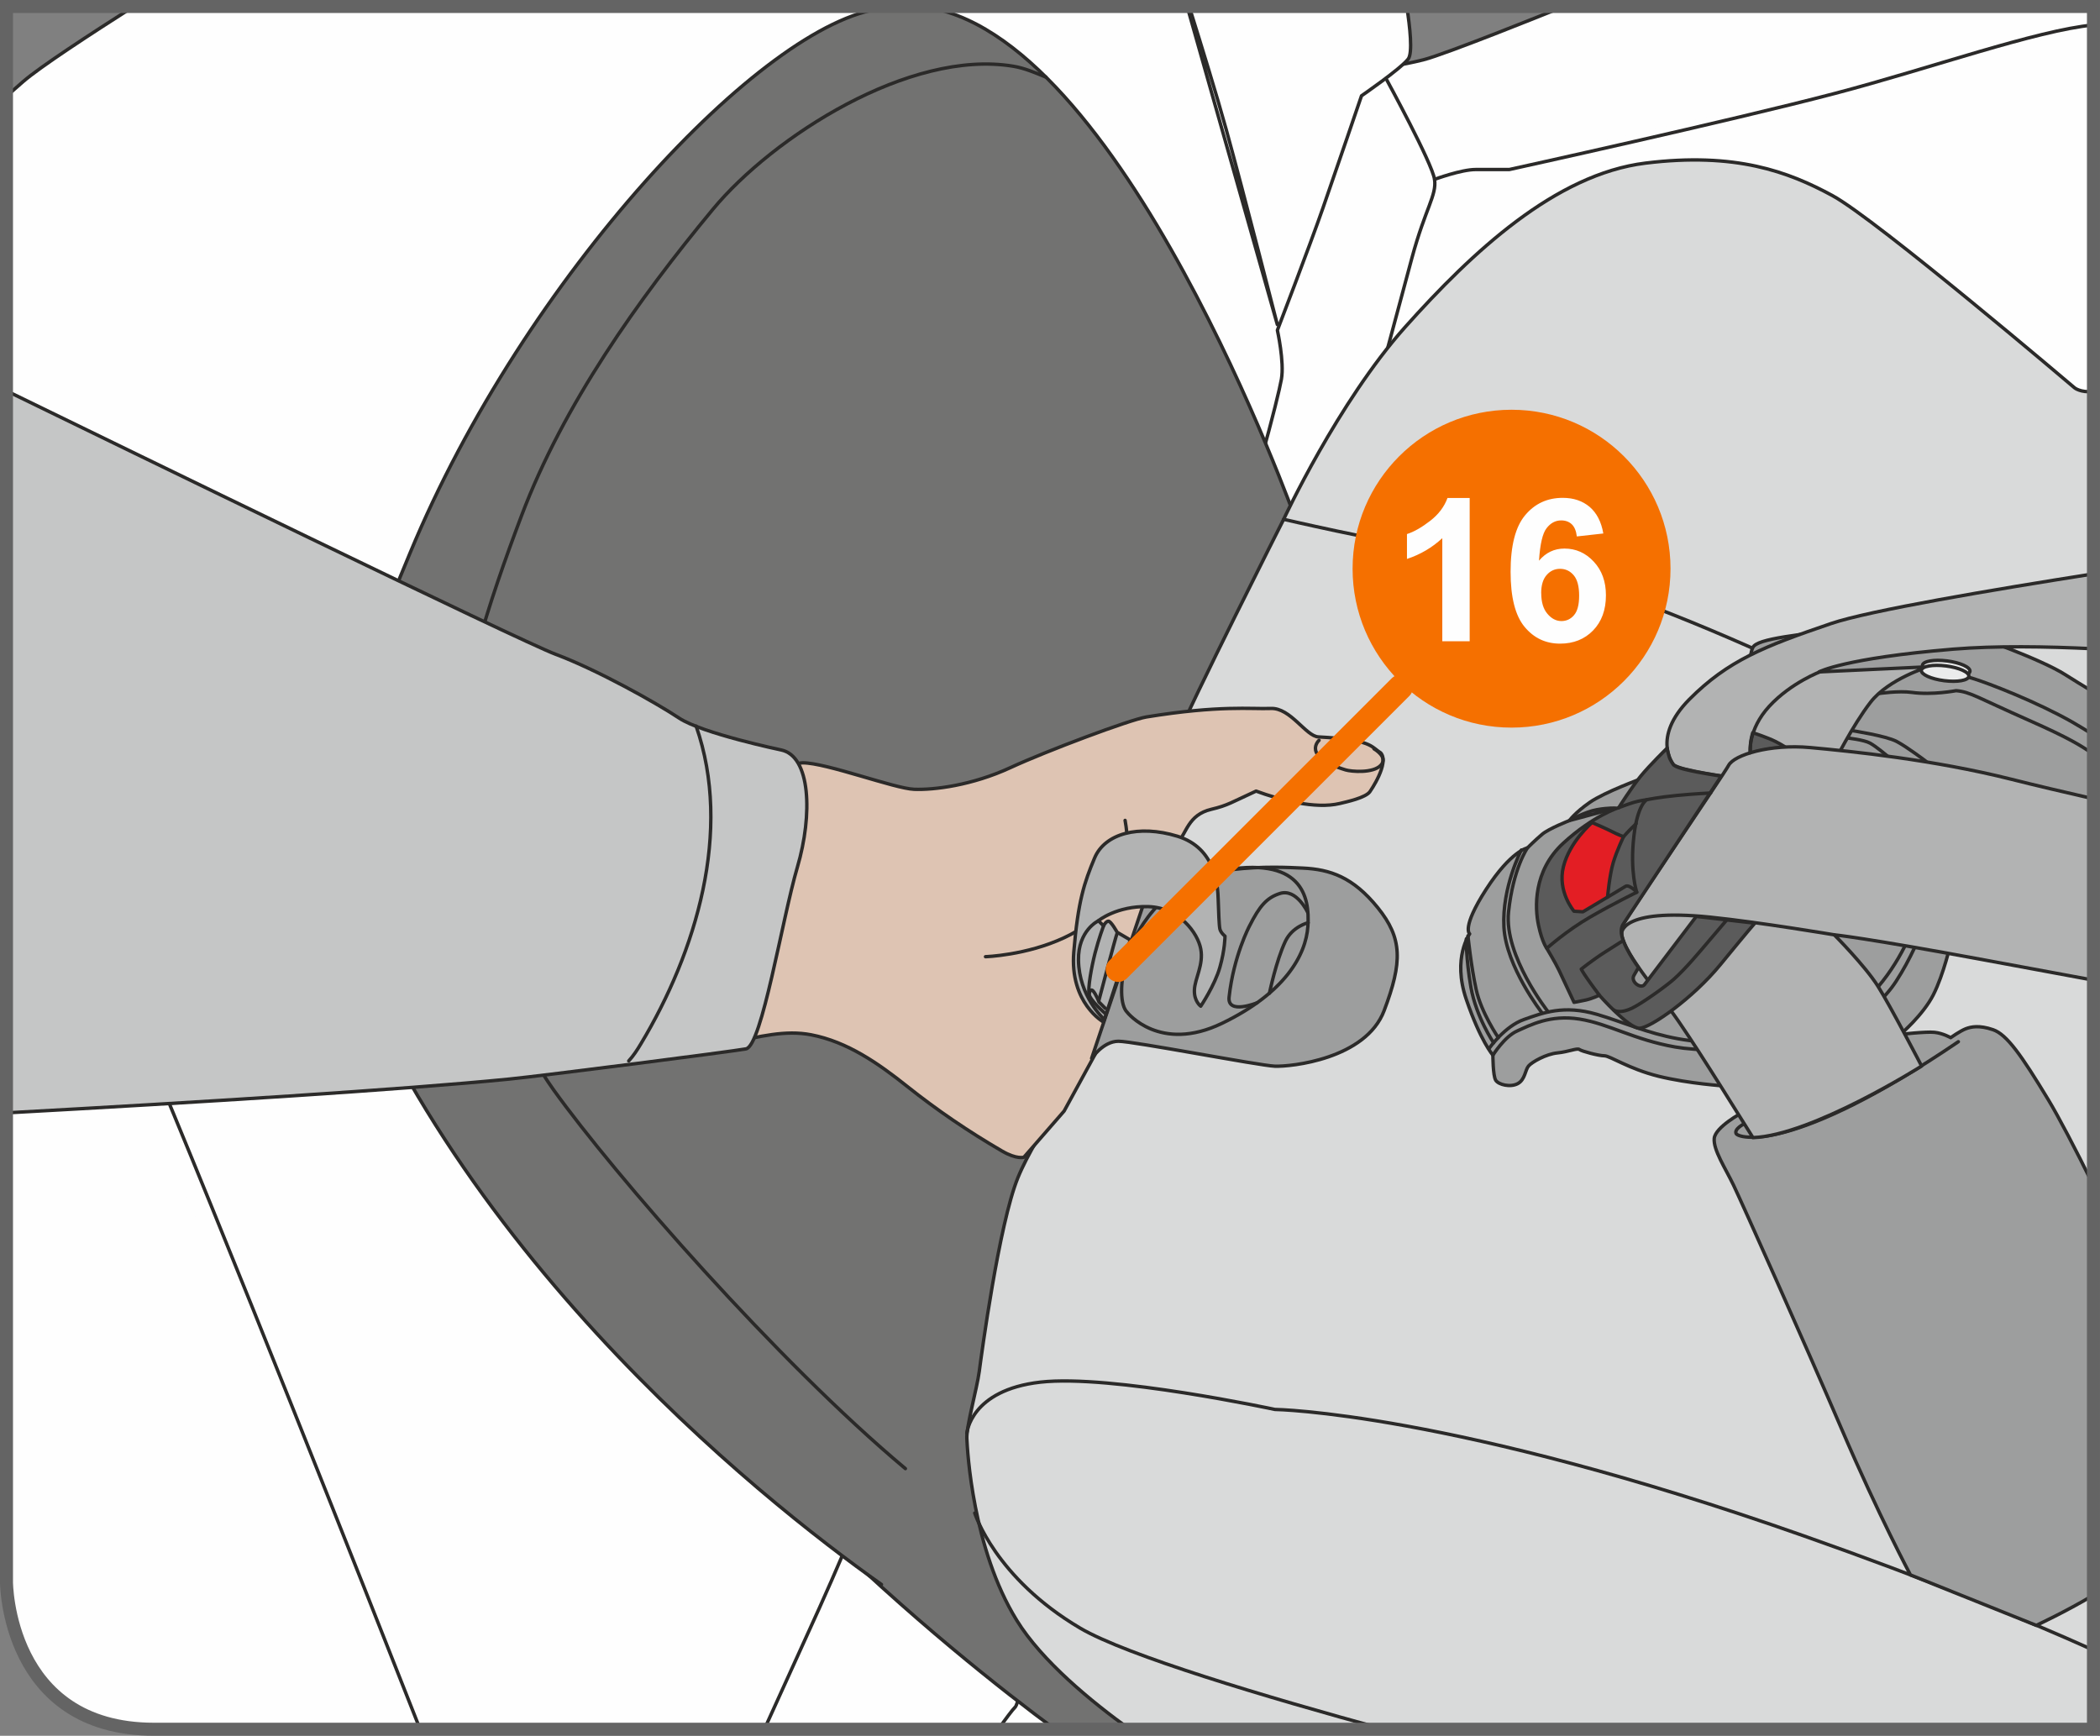 <?xml version="1.0" encoding="UTF-8"?>
<!DOCTYPE svg PUBLIC "-//W3C//DTD SVG 1.1//EN" "http://www.w3.org/Graphics/SVG/1.1/DTD/svg11.dtd">
<!-- Creator: CorelDRAW 2017 -->
<svg xmlns="http://www.w3.org/2000/svg" xml:space="preserve" width="29.723mm" height="24.572mm" version="1.1" style="shape-rendering:geometricPrecision; text-rendering:geometricPrecision; image-rendering:optimizeQuality; fill-rule:evenodd; clip-rule:evenodd"
viewBox="0 0 327.5 270.74"
 xmlns:xlink="http://www.w3.org/1999/xlink">
 <rect x="0" y="0" width="327.5" height="270.74" fill="#808080" stroke="none"/>
 <defs>
  <style type="text/css">
   <![CDATA[
    .str1 {stroke:#646464;stroke-width:2.03;stroke-miterlimit:4}
    .str2 {stroke:#F57000;stroke-width:3.89;stroke-linecap:round;stroke-linejoin:round;stroke-miterlimit:4}
    .str0 {stroke:#2B2A29;stroke-width:0.53;stroke-linecap:round;stroke-linejoin:round;stroke-miterlimit:4}
    .fil1 {fill:none;fill-rule:nonzero}
    .fil0 {fill:#FEFEFE;fill-rule:nonzero}
    .fil11 {fill:#EBECEC;fill-rule:nonzero}
    .fil3 {fill:#D9DADA;fill-rule:nonzero}
    .fil5 {fill:#C5C6C6;fill-rule:nonzero}
    .fil7 {fill:#B2B3B3;fill-rule:nonzero}
    .fil6 {fill:#9D9E9E;fill-rule:nonzero}
    .fil2 {fill:#727271;fill-rule:nonzero}
    .fil8 {fill:#5B5B5B;fill-rule:nonzero}
    .fil9 {fill:#E31E24;fill-rule:nonzero}
    .fil4 {fill:#DEC4B3;fill-rule:nonzero}
    .fil10 {fill:#B37CB3;fill-rule:nonzero}
    .fil12 {fill:#F57000;fill-rule:nonzero}
   ]]>
  </style>
 </defs>
 <g id="Слой_x0020_1">
  <path class="fil0" d="M247.38 1.02l-4.75 0.49c0,0 -17.13,6.93 -20.67,7.82 -3.53,0.89 -6.71,1.24 -6.71,1.24l-6.18 0.89 -28.08 81.9 -67.83 165.93 -0.14 10.45 213.47 0 0 -268.71 -79.1 0z"/>
  <path class="fil1 str0" d="M247.38 1.02l-4.75 0.49c0,0 -17.13,6.93 -20.67,7.82 -3.53,0.89 -6.71,1.24 -6.71,1.24l-6.18 0.89 -28.08 81.9 -67.83 165.93 -0.14 10.45"/>
  <path class="fil0" d="M119.2 269.73l8.6 -18.96c0,0 3.51,-7.8 4.44,-10.33 0.93,-2.53 3.38,-6.93 3.38,-6.93l49.69 -105.71 -1.9 -11.76c0,0 0.79,-7.63 6.32,-22.73 5.53,-15.1 9.64,-31.47 10.11,-34.17 0.47,-2.7 -0.63,-7.63 -0.63,-7.63 0,0 5.06,-13.19 7.11,-19.08 2.05,-5.88 6.01,-17.49 6.01,-17.49 0,0 6.01,-4.13 7.27,-5.72 0.74,-0.93 0.29,-4.98 -0.21,-8.21l-198.54 0c-6.8,4.33 -14.6,9.43 -17.2,11.68 -0.59,0.51 -1.5,1.31 -2.63,2.3l0 231.73c0,0 0,23 23,23l0 0 95.18 0z"/>
  <path class="fil1 str0" d="M119.2 269.73l8.6 -18.96c0,0 3.51,-7.8 4.44,-10.33 0.93,-2.53 3.38,-6.93 3.38,-6.93l49.69 -105.71 -1.9 -11.76c0,0 0.79,-7.63 6.32,-22.73 5.53,-15.1 9.64,-31.47 10.11,-34.17 0.47,-2.7 -0.63,-7.63 -0.63,-7.63 0,0 5.06,-13.19 7.11,-19.08 2.05,-5.88 6.01,-17.49 6.01,-17.49 0,0 6.01,-4.13 7.27,-5.72 0.74,-0.93 0.29,-4.98 -0.21,-8.21m-198.54 0c-6.8,4.33 -14.6,9.43 -17.2,11.68 -0.59,0.51 -1.5,1.31 -2.63,2.3"/>
  <path class="fil1 str0" d="M155.69 269.73c1.17,-1.66 2.17,-3.01 2.68,-3.52 1.77,-1.78 59.7,-218.15 61.82,-225.97 2.12,-7.82 3.89,-9.77 3.53,-12.26 -0.35,-2.49 -7.42,-15.46 -7.42,-15.46"/>
  <path class="fil0" d="M199.2 50.62c0,0 -5.33,-20.87 -7.98,-30.46 -1.43,-5.19 -3.85,-13.03 -5.76,-19.14l-0.31 0 14.05 49.6z"/>
  <path class="fil1 str0" d="M199.2 50.62c0,0 -5.33,-20.87 -7.98,-30.46 -1.43,-5.19 -3.85,-13.03 -5.76,-19.14m-0.31 0l14.05 49.6"/>
  <path class="fil0" d="M223.73 27.97c0,0 4.15,-1.53 6.4,-1.53l5.25 0c0,0 34.34,-7.55 50.85,-11.89 14.73,-3.87 31.35,-9.81 40.25,-10.66l0 0.58 -102.76 23.5z"/>
  <path class="fil1 str0" d="M223.73 27.97c0,0 4.15,-1.53 6.4,-1.53l5.25 0c0,0 34.34,-7.55 50.85,-11.89 14.73,-3.87 31.35,-9.81 40.25,-10.66"/>
  <path class="fil0" d="M65.52 269.73c-7.75,-19.69 -30.98,-78.55 -43.65,-108.44 -5.35,-12.62 -13.07,-29.39 -20.85,-45.9l0 6.69 64.23 147.65 0.28 0z"/>
  <path class="fil1 str0" d="M65.52 269.73c-7.75,-19.69 -30.98,-78.55 -43.65,-108.44 -5.35,-12.62 -13.07,-29.39 -20.85,-45.9"/>
  <path class="fil2" d="M127.64 234.85l13.25 -1.07c0,0 13.25,9.59 14.04,10.66 0.79,1.07 22.52,19.19 23.32,19.19 0.5,0 2.59,3.51 4.06,6.1l-17.77 0c-7.76,-5.73 -22.74,-17.42 -38.49,-33.01l1.59 -1.87z"/>
  <path class="fil1 str0" d="M127.64 234.85l13.25 -1.07c0,0 13.25,9.59 14.04,10.66 0.79,1.07 22.52,19.19 23.32,19.19 0.5,0 2.59,3.51 4.06,6.1m-17.77 0c-7.76,-5.73 -22.74,-17.42 -38.49,-33.01l1.59 -1.87"/>
  <path class="fil2" d="M125.52 223.57c-4.06,-27.36 8.05,-66.58 13.78,-83.19 5.72,-16.61 49.63,-64.17 49.63,-64.17l16.43 5.86 -11.13 38.37 -5.83 98.06 -11 46.88 -51.88 -41.82z"/>
  <path class="fil1 str0" d="M125.52 223.57c-4.06,-27.36 8.05,-66.58 13.78,-83.19 5.72,-16.61 49.63,-64.17 49.63,-64.17l16.43 5.86 -11.13 38.37 -5.83 98.06 -11 46.88"/>
  <path class="fil2" d="M178.15 71.5c0,0 15.54,2.13 22.26,7.82l0.97 1.15c0,0 -10.86,-2.58 -28.7,16.61 -25.61,26.11 -31.13,44.08 -34.8,57.56 -2.44,4.96 -4.59,10.22 -5.98,15.58 -2.05,7.86 -2.62,15.95 -2.51,24.05 0.13,9.24 4.51,30.53 7.25,39.43 1.42,4.59 -1.77,6.57 -7.95,5.33 -2.51,-0.41 -7.76,-5.38 -9.18,-10.13 -2.28,-7.6 0.04,-16.51 -0.06,-19.29 -0.4,-11.21 -0.76,-22.28 0.32,-33.48 3.44,-53.56 54.58,-104.28 59.08,-104.28l-0.71 -0.35z"/>
  <path class="fil1 str0" d="M178.15 71.5c0,0 15.54,2.13 22.26,7.82l0.97 1.15c0,0 -10.86,-2.58 -28.7,16.61 -25.61,26.11 -31.13,44.08 -34.8,57.56 -2.44,4.96 -4.59,10.22 -5.98,15.58 -2.05,7.86 -2.62,15.95 -2.51,24.05 0.13,9.24 4.51,30.53 7.25,39.43 1.42,4.59 -1.77,6.57 -7.95,5.33 -2.51,-0.41 -7.76,-5.38 -9.18,-10.13 -2.28,-7.6 0.04,-16.51 -0.06,-19.29 -0.4,-11.21 -0.76,-22.28 0.32,-33.48 3.44,-53.56 54.58,-104.28 59.08,-104.28"/>
  <path class="fil2" d="M202.18 81.34c0,0 -27.37,-76.97 -58.54,-80.32l-4.08 0c-0.66,0.07 -1.33,0.16 -1.99,0.31 -18.38,2.02 -55.81,41.88 -73.62,84.92 -17.81,43.04 -14.07,34.08 -14.65,49.68 17.83,57.03 69.28,97.85 88.17,111.21l64.72 -165.8z"/>
  <path class="fil1 str0" d="M202.18 81.34c0,0 -27.37,-76.97 -58.54,-80.32m-4.08 0c-0.66,0.07 -1.33,0.16 -1.99,0.31 -18.38,2.02 -55.81,41.88 -73.62,84.92 -17.81,43.04 -14.07,34.08 -14.65,49.68 17.83,57.03 69.28,97.85 88.17,111.21"/>
  <path class="fil1 str0" d="M163.11 12.02c-1.71,-0.69 -3.32,-1.4 -5.09,-1.69 -16.17,-2.69 -37.51,11.04 -46.84,22.31 -11.67,14.08 -23.32,30.52 -29.83,47.75 -5.03,13.32 -10.33,29.14 -10.07,40.86 0.26,11.72 5.48,35.35 15.01,48.68 9.54,13.32 34.96,42.44 54.91,59.14"/>
  <path class="fil3" d="M176.19 269.73c-5.92,-4.26 -13.69,-10.61 -17.64,-17.02 -6.89,-11.19 -7.68,-26.47 -7.77,-28.34 -0.09,-1.87 1.59,-7.82 1.94,-10.48 0.35,-2.66 3.09,-22.96 6.01,-30.16 2.91,-7.2 11.52,-18.65 11.52,-18.65l10.07 -30.38c0,0 0.93,-13.72 3.05,-19.19 2.12,-5.46 16.82,-34.51 16.82,-34.51 0,0 8.48,-18.25 18.94,-29.98 10.47,-11.72 23.45,-23.85 37.49,-25.58 14.04,-1.73 22.26,1.33 29.14,5.06 6.89,3.73 37.76,29.98 37.76,29.98 0,0 0.89,0.78 2.96,0.59l0 208.65 -150.29 0z"/>
  <path class="fil1 str0" d="M176.19 269.73c-5.92,-4.26 -13.69,-10.61 -17.64,-17.02 -6.89,-11.19 -7.68,-26.47 -7.77,-28.34 -0.09,-1.87 1.59,-7.82 1.94,-10.48 0.35,-2.66 3.09,-22.96 6.01,-30.16 2.91,-7.2 11.52,-18.65 11.52,-18.65l10.07 -30.38c0,0 0.93,-13.72 3.05,-19.19 2.12,-5.46 16.82,-34.51 16.82,-34.51 0,0 8.48,-18.25 18.94,-29.98 10.47,-11.72 23.45,-23.85 37.49,-25.58 14.04,-1.73 22.26,1.33 29.14,5.06 6.89,3.73 37.76,29.98 37.76,29.98 0,0 0.89,0.78 2.96,0.59"/>
  <path class="fil1 str0" d="M200.19 81c0,0 14.97,3.46 20.8,4.13 5.83,0.67 21.2,1.47 58.82,18.92"/>
  <path class="fil1 str0" d="M150.78 223.57c0,0 0.53,-6.75 11.48,-7.99 10.95,-1.24 36.56,4.26 36.56,4.26 0,0 27.55,0.36 82.49,19.72 19.26,6.79 34.06,12.83 45.17,17.82"/>
  <path class="fil1 str0" d="M152.01 236c0,0 3.18,10.12 16.43,17.94 7.24,4.27 29.07,10.77 47.39,15.78"/>
  <path class="fil4" d="M115.17 130.11c0,0 6.35,-11.13 10.03,-11.13 3.69,0 14.28,4.01 17.36,4.13 3.07,0.12 9.01,-0.6 15.02,-3.38 5.64,-2.61 18.64,-7.48 21.19,-7.9 11.48,-1.87 16.36,-1.21 19.43,-1.33 3.07,-0.12 5.45,4.34 7.42,4.44 8.39,0.44 8.13,1.51 9.71,2.49 1.41,1.6 -1.67,6.03 -1.68,6.04 -0.66,0.96 -3.65,1.6 -4.69,1.85 -3.87,0.93 -9.39,-0.57 -13.07,-1.93 -3.78,1.73 -4.42,2.24 -6.98,2.84 -3.69,0.87 -3.86,3.83 -5.21,5.06 -1.35,1.24 -0.97,7.37 -0.97,7.37l-1.94 7.46 -14.84 27.18 -6.27 7.2c0,0 -1.11,0.38 -3.44,-0.98 -5.22,-3.04 -10.08,-6.34 -14.79,-10.09 -4.46,-3.55 -9.28,-6.94 -14.97,-8.03 -7.91,-1.51 -15.98,3.91 -30.91,3.37l19.6 -34.66z"/>
  <path class="fil1 str0" d="M115.17 130.11c0,0 6.35,-11.13 10.03,-11.13 3.69,0 14.28,4.01 17.36,4.13 3.07,0.12 9.01,-0.6 15.02,-3.38 5.64,-2.61 18.64,-7.48 21.19,-7.9 11.48,-1.87 16.36,-1.21 19.43,-1.33 3.07,-0.12 5.45,4.34 7.42,4.44 8.39,0.44 8.13,1.51 9.71,2.49 1.41,1.6 -1.67,6.03 -1.68,6.04 -0.66,0.96 -3.65,1.6 -4.69,1.85 -3.87,0.93 -9.39,-0.57 -13.07,-1.93 -3.78,1.73 -4.42,2.24 -6.98,2.84 -3.69,0.87 -3.86,3.83 -5.21,5.06 -1.35,1.24 -0.97,7.37 -0.97,7.37l-1.94 7.46 -14.84 27.18 -6.27 7.2c0,0 -1.11,0.38 -3.44,-0.98 -5.22,-3.04 -10.08,-6.34 -14.79,-10.09 -4.46,-3.55 -9.28,-6.94 -14.97,-8.03 -7.91,-1.51 -15.98,3.91 -30.91,3.37l19.6 -34.66"/>
  <path class="fil1 str0" d="M153.69 149.22c0,0 25.44,-0.8 21.77,-21.26"/>
  <path class="fil1 str0" d="M205.71 115.47c0,0 -2.82,2.51 4.15,4.62 0.86,0.26 4.27,0.56 5.48,-0.73 1.21,-1.29 -1.06,-2.56 -1.06,-2.56"/>
  <line class="fil1" x1="95.58" y1="164.76" x2="115.17" y2= "130.11" />
  <line class="fil1 str0" x1="95.58" y1="164.76" x2="115.17" y2= "130.11" />
  <path class="fil5" d="M1.01 60.96c17.64,8.6 80.12,39.03 85.64,41.09 6.44,2.41 15.65,7.55 19.25,9.95 3.61,2.4 15.9,4.97 15.9,4.97 4.63,0.93 4.96,10.09 2.56,18.26 -2.4,8.18 -5.54,27.93 -8.03,28.37 -2.49,0.45 -31.68,4.19 -36.92,4.71 -16.66,1.66 -48.56,3.63 -78.4,5.27l0 -112.63z"/>
  <path class="fil1 str0" d="M1.01 60.96c17.64,8.6 80.12,39.03 85.64,41.09 6.44,2.41 15.65,7.55 19.25,9.95 3.61,2.4 15.9,4.97 15.9,4.97 4.63,0.93 4.96,10.09 2.56,18.26 -2.4,8.17 -5.54,27.93 -8.03,28.37 -2.49,0.45 -31.68,4.19 -36.92,4.71 -16.66,1.66 -48.56,3.63 -78.4,5.27"/>
  <path class="fil1 str0" d="M108.56 113.25c5.72,16.35 -0.02,35.28 -8.62,49.57 -0.56,0.94 -1.15,1.85 -1.89,2.66"/>
  <path class="fil6" d="M170.25 165.08c0,0 1.79,-2.67 4.17,-2.67 2.38,0 21.91,3.79 24.39,3.89 2.48,0.1 14.18,-1.1 17.05,-8.67 2.87,-7.58 2.87,-11.27 -0.99,-16.05 -3.87,-4.79 -7.44,-5.98 -11.7,-6.18 -4.26,-0.2 -16.76,-0.9 -24.69,5.18l-8.24 24.5z"/>
  <path class="fil1 str0" d="M170.25 165.08c0,0 1.79,-2.67 4.17,-2.67 2.38,0 21.91,3.79 24.39,3.89 2.48,0.1 14.18,-1.1 17.05,-8.67 2.87,-7.58 2.87,-11.27 -0.99,-16.05 -3.87,-4.79 -7.44,-5.98 -11.7,-6.18 -4.26,-0.2 -16.76,-0.9 -24.69,5.18l-8.24 24.5"/>
  <path class="fil1 str0" d="M175.81 157.92c0,0 5.06,6.38 14.77,1.69 9.72,-4.69 13.09,-10.57 13.39,-15.16 0.3,-4.59 -0.9,-11.13 -13.88,-8.58 -9.12,1.8 -13.31,10.05 -14.28,13.26 -1.29,4.29 -1.09,7.78 0,8.78"/>
  <path class="fil1 str0" d="M196.05 156.41c0,0 -4.68,1.92 -4.37,-0.89 0.7,-6.41 3.17,-11.07 3.17,-11.07 1.58,-3.13 2.69,-4.43 4.76,-5.09 2.6,-0.82 4.34,2.97 4.34,2.97"/>
  <path class="fil1 str0" d="M197.97 154.93c0,0 1.04,-5.06 2.49,-8.12 1.09,-2.31 3.55,-2.89 3.55,-2.89"/>
  <path class="fil7" d="M172.1 159.41c0,0 -5.3,-2.93 -4.64,-10.92 0.66,-7.99 1.65,-10.86 3.24,-14.66 1.59,-3.8 6.82,-5.26 12.92,-3.4 6.09,1.87 6.29,7.93 6.36,9.86 0.07,1.93 0.13,4 0.26,4.6 0.13,0.6 0.8,1.13 0.8,1.13 0,0 0,2.07 -0.8,4.86 -0.79,2.8 -2.98,6.06 -2.98,6.06 0,0 -1.06,-0.73 -0.99,-2.53 0.07,-1.8 1.46,-3.93 0.99,-6.4 -0.46,-2.46 -3.31,-6.46 -8.21,-6.6 -4.9,-0.13 -7.75,2.2 -7.75,2.2l0.8 0.8c0,0 0.33,-0.67 0.73,-0.73 0.4,-0.07 1.39,1.73 1.39,1.73l2.05 1.2 -4.17 12.79z"/>
  <path class="fil1 str0" d="M172.1 159.41c0,0 -5.3,-2.93 -4.64,-10.92 0.66,-7.99 1.65,-10.86 3.24,-14.66 1.59,-3.8 6.82,-5.26 12.92,-3.4 6.09,1.87 6.29,7.93 6.36,9.86 0.07,1.93 0.13,4 0.26,4.6 0.13,0.6 0.8,1.13 0.8,1.13 0,0 0,2.07 -0.8,4.86 -0.79,2.8 -2.98,6.06 -2.98,6.06 0,0 -1.06,-0.73 -0.99,-2.53 0.07,-1.8 1.46,-3.93 0.99,-6.4 -0.46,-2.46 -3.31,-6.46 -8.21,-6.6 -4.9,-0.13 -7.75,2.2 -7.75,2.2l0.8 0.8c0,0 0.33,-0.67 0.73,-0.73 0.4,-0.07 1.39,1.73 1.39,1.73l2.05 1.2 -4.17 12.79"/>
  <path class="fil1 str0" d="M172.1 144.42c0,0 -0.73,1.93 -1.33,4.26 -0.59,2.33 -1.12,5.4 -0.93,6.4 0.2,1 2.52,3 2.52,3"/>
  <path class="fil1 str0" d="M169.85 155.08c0,0 0.13,-1 0.6,-0.53 0.46,0.47 0.93,1.73 0.93,1.73l0.99 1"/>
  <path class="fil1 str0" d="M171.38 156.02c0,0 2.59,-9.87 2.86,-10.53"/>
  <path class="fil1 str0" d="M172.1 158.88c0,0 -3.83,-3.46 -3.91,-9.13 -0.07,-4.66 3.11,-6.13 3.11,-6.13"/>
  <path class="fil6" d="M326.48 107.94c-1.61,-0.97 -3.18,-1.93 -4.37,-2.69 -3.89,-2.49 -14.13,-6.04 -14.13,-6.04 0,0 -8.48,-2.66 -18.02,-1.42 -9.54,1.24 -15.9,1.78 -16.6,3.2 -0.71,1.42 -0.35,5.15 -0.35,5.15l-7.24 11.55 -9.71 3.73c0,0 -5.83,2.13 -8.13,3.73 -2.3,1.6 -3.18,2.84 -3.18,2.84 0,0 -3.18,1.24 -4.24,2.13 -1.06,0.89 -2.3,2.13 -2.3,2.13 0,0 -2.56,0.45 -6.45,6.48 -3.89,6.04 -2.56,6.93 -2.56,6.93 0,0 -2.74,3.73 -0.53,10.21 2.21,6.49 4.15,8.71 4.15,8.71 0,0 0,3.2 0.44,3.91 0.44,0.71 2.3,1.15 3.44,0.53 1.15,-0.62 1.15,-2.13 1.68,-2.75 0.53,-0.62 2.74,-1.87 4.5,-2.04 1.77,-0.18 3.09,-0.8 3.44,-0.53 0.35,0.27 3,0.98 3.89,0.98 0.88,0 3.8,2.04 8.48,3.2 4.68,1.15 10.33,1.51 10.33,1.51l2.65 4.17c0,0 -4.15,2.22 -4.33,4 -0.18,1.78 1.77,4.71 3,7.28 1.24,2.58 11.04,24.47 16.87,38.06 5.83,13.59 10.73,22.75 10.73,22.75l19.62 7.87c0,0 4.57,-2.12 8.91,-4.71l0 -63.91c-2.78,-5.66 -5.42,-10.71 -7.07,-13.43 -4.11,-6.8 -6.42,-10.12 -8.58,-10.86 -2.16,-0.74 -3.44,-0.46 -4.27,-0.14 -0.83,0.32 -2.34,1.38 -2.34,1.38 0,0 -1.19,-0.69 -2.52,-0.83 -1.33,-0.14 -5.32,0.32 -5.32,0.32 0,0 3.53,-3 5.14,-6.18 1.61,-3.18 2.71,-8.03 2.71,-8.03l22.25 -12.84 0 -26.35z"/>
  <path class="fil1 str0" d="M326.48 107.94c-1.61,-0.97 -3.18,-1.93 -4.37,-2.69 -3.89,-2.49 -14.13,-6.04 -14.13,-6.04 0,0 -8.48,-2.66 -18.02,-1.42 -9.54,1.24 -15.9,1.78 -16.6,3.2 -0.71,1.42 -0.35,5.15 -0.35,5.15l-7.24 11.55 -9.71 3.73c0,0 -5.83,2.13 -8.13,3.73 -2.3,1.6 -3.18,2.84 -3.18,2.84 0,0 -3.18,1.24 -4.24,2.13 -1.06,0.89 -2.3,2.13 -2.3,2.13 0,0 -2.56,0.45 -6.45,6.48 -3.89,6.04 -2.56,6.93 -2.56,6.93 0,0 -2.74,3.73 -0.53,10.21 2.21,6.49 4.15,8.71 4.15,8.71 0,0 0,3.2 0.44,3.91 0.44,0.71 2.3,1.15 3.44,0.53 1.15,-0.62 1.15,-2.13 1.68,-2.75 0.53,-0.62 2.74,-1.87 4.5,-2.04 1.77,-0.18 3.09,-0.8 3.44,-0.53 0.35,0.27 3,0.98 3.89,0.98 0.88,0 3.8,2.04 8.48,3.2 4.68,1.15 10.33,1.51 10.33,1.51l2.65 4.17c0,0 -4.15,2.22 -4.33,4 -0.18,1.78 1.77,4.71 3,7.28 1.24,2.58 11.04,24.47 16.87,38.06 5.83,13.59 10.73,22.75 10.73,22.75l19.62 7.87c0,0 4.57,-2.12 8.91,-4.71m0 -63.91c-2.78,-5.66 -5.42,-10.71 -7.07,-13.43 -4.11,-6.8 -6.42,-10.12 -8.58,-10.86 -2.16,-0.74 -3.44,-0.46 -4.27,-0.14 -0.83,0.32 -2.34,1.38 -2.34,1.38 0,0 -1.19,-0.69 -2.52,-0.83 -1.33,-0.14 -5.32,0.32 -5.32,0.32 0,0 3.53,-3 5.14,-6.18 1.61,-3.18 2.71,-8.03 2.71,-8.03l22.25 -12.84"/>
  <path class="fil1 str0" d="M232.82 164.59c0,0 1.8,-2.91 3.8,-3.79 2,-0.89 5.13,-2.58 9.7,-1.85 4.57,0.73 8.5,3.22 14.91,4.35 6.41,1.13 27.05,1.22 34.47,-10.24 4.49,-6.93 6.17,-14.51 6.17,-14.51"/>
  <path class="fil1 str0" d="M232.29 163.45c0,0 2.4,-3.39 5.37,-4.43 2.97,-1.05 6.21,-2.32 11.38,-0.81 8.26,2.42 14.51,6.85 32.86,2.66 13.79,-3.15 17.95,-20.48 17.95,-20.48"/>
  <path class="fil1 str0" d="M326.48 114.64c-1.14,-0.73 -2.27,-1.43 -3.31,-2.02 -5.48,-3.11 -12.98,-6.04 -15.63,-6.84 -2.65,-0.8 -6.8,-1.78 -6.8,-1.78"/>
  <path class="fil1 str0" d="M292.96 108.18c0,0 3.11,-0.47 5.21,-0.18 3.18,0.44 6.89,-0.27 6.89,-0.27 2.18,0.17 3.3,1.06 11.31,4.6 6.49,2.87 8.2,4 10.11,5.31"/>
  <path class="fil1 str0" d="M288.81 113.96c0,0 5.3,0.8 6.98,1.69 1.68,0.89 4.59,3.11 4.59,3.11"/>
  <path class="fil1 str0" d="M288.11 115.11c0,0 2.56,0.27 3.53,0.8 0.97,0.53 2.74,2.04 2.74,2.04"/>
  <path class="fil1 str0" d="M272 175.29c0,0 -1.58,0.79 -1.25,1.52 0.33,0.73 8.6,3.37 34.66,-14.33"/>
  <path class="fil7" d="M261 119.29c0,0 -3.53,-4.17 2.47,-10.22 6.01,-6.04 11.66,-8.26 22.08,-11.81 5.91,-2.02 25.29,-5.29 40.93,-7.75l0 11.68c-7.33,-0.36 -15.3,-0.48 -21.86,0.06 -17.05,1.42 -20.93,3.55 -20.93,3.55l17.05 -0.8c0,0 -6.18,1.87 -9.01,5.51 -2.83,3.64 -5.83,9.68 -5.83,9.68l-16.07 2.04c0,0 -7.95,-1.07 -8.83,-1.95z"/>
  <path class="fil1 str0" d="M261 119.29c0,0 -3.53,-4.17 2.47,-10.22 6.01,-6.04 11.66,-8.26 22.08,-11.81 5.91,-2.02 25.29,-5.29 40.93,-7.75m0 11.68c-7.33,-0.36 -15.3,-0.48 -21.86,0.06 -17.05,1.42 -20.93,3.55 -20.93,3.55l17.05 -0.8c0,0 -6.18,1.87 -9.01,5.51 -2.83,3.64 -5.83,9.68 -5.83,9.68l-16.07 2.04c0,0 -7.95,-1.07 -8.83,-1.95"/>
  <path class="fil8" d="M273.34 114.29c0,0 0.8,0.22 2.43,0.87 1.63,0.64 2.72,1.42 2.72,1.42 0,0 -1.57,0.05 -2.89,0.29 -1.33,0.24 -2.63,0.62 -2.63,0.62 0,0 -0.04,-0.73 0.04,-1.58 0.09,-0.84 0.33,-1.62 0.33,-1.62z"/>
  <path class="fil1 str0" d="M273.34 114.29c0,0 0.8,0.22 2.43,0.87 1.63,0.64 2.72,1.42 2.72,1.42 0,0 -1.57,0.05 -2.89,0.29 -1.33,0.24 -2.63,0.62 -2.63,0.62 0,0 -0.04,-0.73 0.04,-1.58 0.09,-0.84 0.33,-1.62 0.33,-1.62"/>
  <path class="fil7" d="M273.37 177.43c-1.42,-2.22 -7.68,-12.44 -11.58,-18.11 -3.9,-5.67 -10.26,-12.35 -8.67,-15.11 1.59,-2.76 15.6,-23.25 16.47,-24.85 0.87,-1.6 6.36,-3.34 12.71,-2.76 6.36,0.58 19.22,1.89 31.35,4.94 3.72,0.94 8.28,2.01 12.82,3.05l0 28.29c-5.31,-0.98 -11.18,-2.06 -17.01,-3.15 -18.78,-3.49 -23.4,-3.92 -23.4,-3.92 0,0 4.77,4.8 6.79,7.99 2.02,3.2 6.83,12.48 6.83,12.48 0,0 -17.16,10.85 -26.32,11.16z"/>
  <path class="fil1 str0" d="M273.37 177.43c-1.42,-2.22 -7.68,-12.44 -11.58,-18.11 -3.9,-5.67 -10.26,-12.35 -8.67,-15.11 1.59,-2.76 15.6,-23.25 16.47,-24.85 0.87,-1.6 6.36,-3.34 12.71,-2.76 6.36,0.58 19.22,1.89 31.35,4.94 3.72,0.94 8.28,2.01 12.82,3.05m0 28.29c-5.31,-0.98 -11.18,-2.06 -17.01,-3.15 -18.78,-3.49 -23.4,-3.92 -23.4,-3.92 0,0 4.77,4.8 6.79,7.99 2.02,3.2 6.83,12.48 6.83,12.48 0,0 -17.16,10.85 -26.32,11.16"/>
  <path class="fil1 str0" d="M286.06 145.81c0,0 -11.68,-1.97 -19.36,-2.76 -14.21,-1.45 -13.8,2.58 -13.8,2.58"/>
  <path class="fil1 str0" d="M283.97 104.73c0,0 -4.62,1.72 -8.03,5.41 -3.41,3.7 -2.99,7.28 -2.99,7.28"/>
  <path class="fil8" d="M245.47 156.34c0,0 0.76,-0.12 1.8,-0.35 1.05,-0.23 2.15,-0.76 2.15,-0.76 0,0 4.59,5.21 6.28,5.15 1.69,-0.06 8.26,-4.62 12.62,-9.95 4.36,-5.32 5.35,-6.44 5.35,-6.44l-9.13 -1.05 -8.09 10.65c-0.58,0.7 -2.21,-0.47 -1.63,-1.46 0.58,-0.99 0.7,-1.23 0.7,-1.23 0,0 -2.74,-3.69 -2.68,-5.68 0.02,-0.67 0.26,-1.01 0.26,-1.01l15.33 -23.15c0,0 -3.48,-0.52 -5.64,-1.05 -1.57,-0.39 -1.81,-0.72 -1.81,-0.72 0,0 -0.5,-0.69 -0.65,-1.2 -0.31,-1 -0.33,-1.41 -0.33,-1.41 0,0 -2.73,2.67 -4.12,4.37 -1.4,1.7 -3.43,4.92 -3.43,4.92 0,0 -3.96,1.23 -8.67,5.56 -4.71,4.33 -4.42,10.12 -3.84,12.81 0.58,2.69 1.28,3.57 1.28,3.57 0,0 1.4,2.34 1.92,3.45 0.52,1.11 2.33,4.97 2.33,4.97z"/>
  <path class="fil1 str0" d="M245.47 156.34c0,0 0.76,-0.12 1.8,-0.35 1.05,-0.23 2.15,-0.76 2.15,-0.76 0,0 4.59,5.21 6.28,5.15 1.69,-0.06 8.26,-4.62 12.62,-9.95 4.36,-5.33 5.35,-6.44 5.35,-6.44l-9.13 -1.05 -8.09 10.65c-0.58,0.7 -2.21,-0.47 -1.63,-1.46 0.58,-0.99 0.7,-1.23 0.7,-1.23 0,0 -2.74,-3.69 -2.68,-5.68 0.02,-0.67 0.26,-1.01 0.26,-1.01l15.33 -23.15c0,0 -3.48,-0.52 -5.64,-1.05 -1.57,-0.39 -1.81,-0.72 -1.81,-0.72 0,0 -0.5,-0.69 -0.65,-1.2 -0.31,-1 -0.33,-1.41 -0.33,-1.41 0,0 -2.73,2.67 -4.12,4.37 -1.4,1.7 -3.43,4.92 -3.43,4.92 0,0 -3.96,1.23 -8.67,5.56 -4.71,4.33 -4.42,10.12 -3.84,12.81 0.58,2.69 1.28,3.57 1.28,3.57 0,0 1.4,2.34 1.92,3.45 0.52,1.11 2.33,4.97 2.33,4.97"/>
  <path class="fil9" d="M248.29 128.3c0,0 2.32,0.99 3.17,1.44 0.85,0.45 1.74,0.76 1.74,0.76 0,0 -1.03,2.11 -1.61,4.04 -0.58,1.93 -0.89,5.39 -0.89,5.39l-3.84 2.29 -1.39 -0.09c0,0 -2.63,-3.05 -1.65,-6.96 0.98,-3.91 4.46,-6.87 4.46,-6.87z"/>
  <path class="fil1 str0" d="M248.29 128.3c0,0 2.32,0.99 3.17,1.44 0.85,0.45 1.74,0.76 1.74,0.76 0,0 -1.03,2.11 -1.61,4.04 -0.58,1.93 -0.89,5.39 -0.89,5.39l-3.84 2.29 -1.39 -0.09c0,0 -2.63,-3.05 -1.65,-6.96 0.98,-3.91 4.46,-6.87 4.46,-6.87"/>
  <path class="fil1 str0" d="M252.45 125.97c0,0 1.42,-0.54 2.31,-0.81 0.89,-0.27 2.06,-0.43 2.06,-0.43 0,0 -1.44,0.71 -2.01,5.68 -0.65,5.58 0.45,8.76 0.45,8.76 0,0 -3.44,1.66 -7.19,3.82 -3.75,2.15 -6.84,4.93 -6.84,4.93"/>
  <path class="fil1 str0" d="M249.43 155.23c0,0 -1.18,-1.56 -1.89,-2.59 -0.72,-1.03 -0.94,-1.48 -0.94,-1.48 0,0 1.78,-1.44 3.75,-2.69 1.96,-1.26 2.77,-1.75 2.77,-1.75"/>
  <path class="fil1 str0" d="M256.83 124.73c0,0 1.92,-0.4 4.69,-0.66 2.77,-0.27 5.25,-0.38 5.25,-0.38"/>
  <path class="fil1 str0" d="M251.67 157.53c0,0 0.8,0.69 2.83,-0.27 1.45,-0.68 5.24,-3.37 6.52,-4.51 1.89,-1.69 3.88,-4.1 5.82,-6.38 2.03,-2.4 2.49,-2.93 2.49,-2.93"/>
  <path class="fil8" d="M253.2 130.5c0,0 0.85,-0.96 1.27,-1.35 0.42,-0.38 0.69,-0.69 0.69,-0.69l-1.96 2.04z"/>
  <path class="fil1 str0" d="M253.2 130.5c0,0 0.85,-0.96 1.27,-1.35 0.42,-0.38 0.69,-0.69 0.69,-0.69"/>
  <path class="fil1 str0" d="M250.7 139.93c0,0 2.17,-1.28 2.78,-1.67 0.61,-0.38 1.77,0.9 1.77,0.9"/>
  <path class="fil1 str0" d="M232.93 162.65c0,0 -2.72,-4.03 -3.53,-8.63 -0.8,-4.59 -0.72,-7.58 -0.72,-7.58"/>
  <path class="fil1 str0" d="M233.66 161.84c0,0 -2.65,-3.87 -3.45,-7.5 -0.8,-3.63 -1.28,-8.38 -1.28,-8.38"/>
  <path class="fil1 str0" d="M240.47 157.97c0,0 -5.61,-7.18 -5.93,-13.38 -0.32,-6.21 2.72,-12.01 2.72,-12.01"/>
  <path class="fil1 str0" d="M241.43 157.81c0,0 -6.89,-8.71 -6.17,-15.56 0.72,-6.85 2.95,-10 2.95,-10"/>
  <path class="fil10" d="M244.74 127.99c0,0 2.46,-1.38 4.3,-1.7 1.84,-0.32 2.89,-0.24 2.89,-0.24l-7.19 1.94z"/>
  <path class="fil1 str0" d="M244.74 127.99c0,0 2.46,-1.38 4.3,-1.7 1.84,-0.32 2.89,-0.24 2.89,-0.24l-7.19 1.94"/>
  <g id="_1605719040">
   <path class="fil11" d="M299.81 103.77c0.08,-0.64 1.8,-0.94 3.85,-0.68 2.05,0.26 3.64,0.99 3.56,1.62 -0.08,0.64 -1.8,0.94 -3.85,0.68 -2.05,-0.26 -3.64,-0.99 -3.56,-1.62z"/>
   <path class="fil1 str0" d="M299.81 103.77c0.08,-0.64 1.8,-0.94 3.85,-0.68 2.05,0.26 3.64,0.99 3.56,1.62 -0.08,0.64 -1.8,0.94 -3.85,0.68 -2.05,-0.26 -3.64,-0.99 -3.56,-1.62z"/>
   <path class="fil11" d="M299.64 104.55c0.08,-0.64 1.8,-0.94 3.85,-0.68 2.05,0.26 3.64,0.99 3.56,1.62 -0.08,0.64 -1.8,0.94 -3.85,0.68 -2.05,-0.26 -3.64,-0.99 -3.56,-1.62z"/>
   <path class="fil1 str0" d="M299.64 104.55c0.08,-0.64 1.8,-0.94 3.85,-0.68 2.05,0.26 3.64,0.99 3.56,1.62 -0.08,0.64 -1.8,0.94 -3.85,0.68 -2.05,-0.26 -3.64,-0.99 -3.56,-1.62z"/>
  </g>
  <path class="fil1 str1" d="M1.01 1.01l0 245.71c0,0 0,23 23,23l302.47 0 0 -268.71 -325.47 0z"/>
  <line class="fil1 str2" x1="174.38" y1="151.21" x2="218.41" y2= "107.18" />
  <path class="fil12" d="M235.73 113.49c13.69,0 24.79,-11.1 24.79,-24.79 0,-13.69 -11.1,-24.79 -24.79,-24.79 -13.69,0 -24.79,11.1 -24.79,24.79 0,13.69 11.1,24.79 24.79,24.79z"/>
  <path class="fil0" d="M229.2 100.02l-4.27 0 0 -16.08c-1.56,1.45 -3.39,2.54 -5.51,3.24l0 -3.88c1.12,-0.36 2.33,-1.06 3.63,-2.07 1.3,-1.01 2.2,-2.2 2.69,-3.56l3.46 0 0 22.35zm20.84 -16.81l-4.13 0.46c-0.1,-0.86 -0.36,-1.48 -0.78,-1.89 -0.43,-0.41 -0.98,-0.61 -1.66,-0.61 -0.9,0 -1.66,0.41 -2.28,1.22 -0.63,0.81 -1.01,2.49 -1.18,5.06 1.07,-1.26 2.39,-1.89 3.97,-1.89 1.78,0 3.31,0.68 4.57,2.04 1.27,1.36 1.9,3.11 1.9,5.25 0,2.28 -0.67,4.11 -2,5.48 -1.34,1.38 -3.06,2.06 -5.15,2.06 -2.25,0 -4.09,-0.87 -5.54,-2.62 -1.45,-1.75 -2.18,-4.61 -2.18,-8.59 0,-4.08 0.76,-7.02 2.27,-8.82 1.51,-1.81 3.46,-2.71 5.87,-2.71 1.69,0 3.09,0.48 4.2,1.42 1.1,0.95 1.81,2.33 2.12,4.13zm-9.68 9.31c0,1.38 0.32,2.46 0.96,3.21 0.64,0.76 1.37,1.14 2.19,1.14 0.78,0 1.45,-0.31 1.97,-0.93 0.53,-0.62 0.79,-1.63 0.79,-3.04 0,-1.45 -0.28,-2.5 -0.85,-3.18 -0.57,-0.67 -1.28,-1 -2.13,-1 -0.82,0 -1.52,0.32 -2.08,0.96 -0.57,0.64 -0.86,1.59 -0.86,2.85z"/>
 </g>
</svg>
